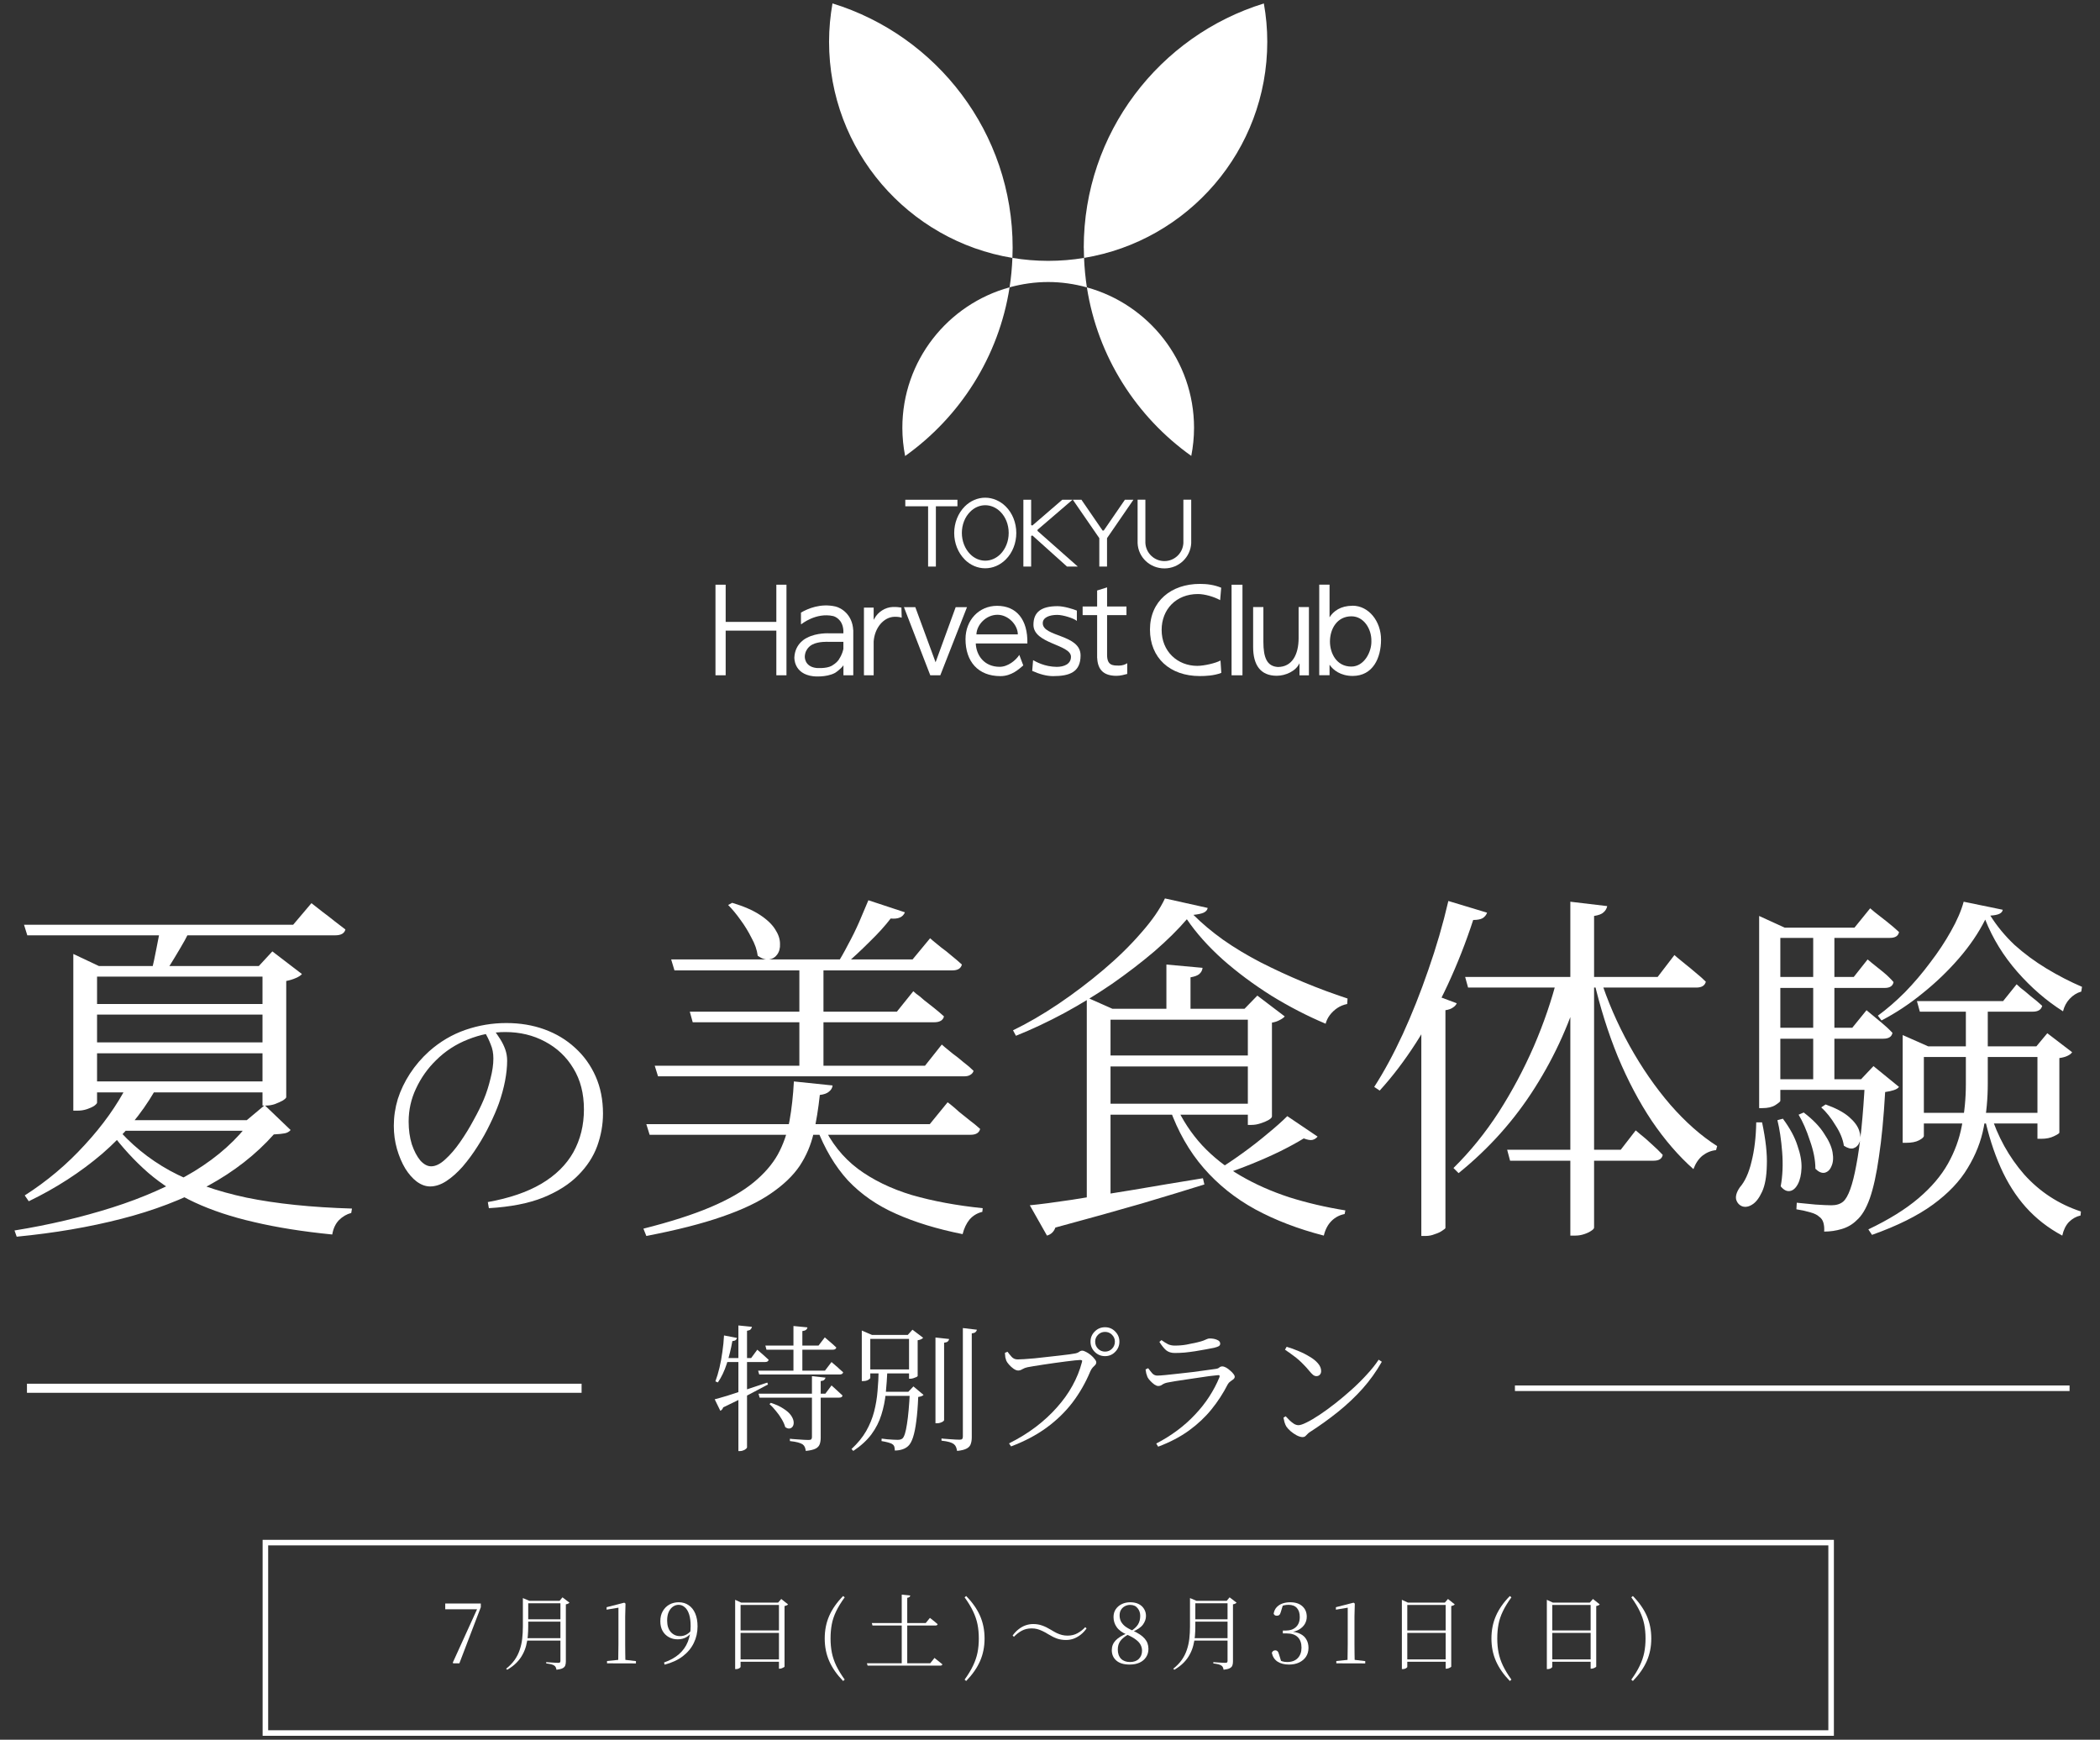 <svg width="460" height="381" viewBox="0 0 460 381" fill="none" xmlns="http://www.w3.org/2000/svg">
<rect x="0" y="0" width="460" height="381" fill="#333333" stroke="none"/>
<g clip-path="url(#clip0_36223_3437)">
<path d="M170.055 128.056V136.199H158.956V128.056H156.724V147.891H158.956V138.109H170.055V147.891H172.274V128.056H170.055Z" fill="white"/>
<path d="M272.16 128.056H269.773V147.891H272.16V128.056Z" fill="white"/>
<path d="M205.97 147.891L211.816 132.972H209.339L204.938 145.038L200.499 132.972H198.008L203.776 147.891H205.97Z" fill="white"/>
<path d="M186.896 138.005C186.715 134.56 184.263 133.114 182.986 132.818C179.772 132.095 176.998 133.256 175.449 134.16V136.625L175.513 136.715C175.513 136.715 178.727 134.069 182.508 134.921C182.715 134.973 184.586 135.515 184.741 138.096V138.702H181.695C181.695 138.702 178.959 138.509 176.752 139.683C176.752 139.683 174.171 140.78 174.004 143.942C174.004 143.942 173.771 147.607 178.185 148.11C178.185 148.11 180.947 148.407 182.895 147.375C182.895 147.375 184.07 146.652 184.754 145.697V147.891H186.909V138.005H186.896ZM183.902 144.174C183.463 145.129 182.134 145.839 182.134 145.839C180.947 146.471 178.83 146.291 178.83 146.291C176.146 145.981 176.288 143.761 176.288 143.761C176.391 141.838 177.953 141.154 177.953 141.154C179.295 140.444 181.398 140.561 181.398 140.561H184.741V142.109C184.483 143.348 183.902 144.174 183.902 144.174Z" fill="white"/>
<path d="M197.453 133.063C196.833 132.972 196.407 132.908 195.556 132.933C193.904 132.985 192.291 134.043 191.555 135.45L191.374 135.747V133.063H189.245V147.891H191.374V140.496C191.581 137.489 193.555 135.153 195.917 135.076C196.407 135.063 196.988 135.102 197.517 135.269L197.453 133.05V133.063Z" fill="white"/>
<path d="M224.14 145.736C223.198 146.523 221.611 148.072 219.133 148.072C214.268 148.072 211.493 144.897 211.493 139.967C211.493 135.812 214.448 132.676 218.41 132.676C222.643 132.676 225.16 135.67 225.044 140.922H213.739C213.855 143.555 215.61 146.033 218.978 146.033C220.798 146.033 222.54 144.587 223.276 143.426L224.153 145.749L224.14 145.736ZM222.953 138.935C222.953 136.87 220.875 134.637 218.501 134.637C215.984 134.637 213.945 136.831 213.881 138.935H222.953Z" fill="white"/>
<path d="M226.295 144.574C226.863 144.883 228.773 146.019 231.47 146.045C233.045 146.045 234.593 145.451 234.593 143.838C234.593 141.102 226.373 141.038 226.373 136.83C226.373 134.082 228.037 132.752 231.664 132.752C233.057 132.752 235.109 133.398 235.884 133.72V135.979C235.174 135.385 232.838 134.662 231.599 134.662C229.831 134.662 228.412 135.243 228.412 136.482C228.412 139.528 236.697 138.882 236.697 143.541C236.697 147.193 234.296 148.071 230.67 148.071C229.199 148.071 227.65 147.619 226.102 146.922L226.295 144.599V144.574Z" fill="white"/>
<path d="M245.033 145.761C243.769 145.761 242.504 145.748 242.504 143.426V134.715H246.75V132.818H242.504V128.636L240.323 129.32V132.818H237.148V134.715H240.323V144.097H240.336C240.465 146.781 241.859 148.007 244.569 148.007C245.446 148.007 246.298 147.762 246.918 147.594V145.245C246.505 145.516 245.885 145.774 245.033 145.774V145.761Z" fill="white"/>
<path d="M267.256 131.423C265.953 130.701 263.914 130.094 262.404 130.094C257.629 130.094 254.454 133.45 254.454 137.953C254.454 142.69 257.951 145.826 262.262 145.826C263.746 145.826 266.314 145.232 267.346 144.651L267.527 147.361C265.953 147.981 264.03 148.058 262.817 148.058C256.261 148.058 251.899 144.083 251.899 137.876C251.899 131.669 256.532 127.875 262.843 127.875C264.443 127.875 266.017 128.094 267.501 128.713L267.269 131.423H267.256Z" fill="white"/>
<path d="M286.73 147.904H284.652V145.31H284.614C283.852 146.975 281.594 147.994 279.671 147.994C276.096 147.994 274.496 145.633 274.496 141.684V132.947H276.742V140.548C276.742 143.981 277.503 145.929 279.916 146.071C283.052 146.071 284.459 143.323 284.459 139.748V132.947H286.717V147.904H286.73Z" fill="white"/>
<path d="M296.254 132.663C293.686 132.663 292.073 133.837 291.234 135.192V128.042H288.976V147.878H291.234V145.619H291.273C291.995 146.716 293.66 148.033 296.293 148.033C300.732 148.033 302.513 144.109 302.513 140.083C302.513 136.057 299.816 132.65 296.267 132.65L296.254 132.663ZM296.009 145.981C292.692 145.981 291.324 142.961 291.324 140.509C291.324 137.773 292.847 134.973 296.035 134.973C298.758 134.973 300.461 137.773 300.397 140.419C300.461 142.729 298.848 145.981 295.996 145.981H296.009Z" fill="white"/>
<path d="M212.512 121.358C213.429 122.287 214.616 122.79 215.816 122.79C217.016 122.79 218.204 122.287 219.133 121.358C220.294 120.196 220.952 118.506 220.952 116.712C220.952 114.918 220.294 113.228 219.133 112.079C218.204 111.15 217.029 110.646 215.816 110.646C214.603 110.646 213.429 111.15 212.512 112.079C211.351 113.24 210.693 114.918 210.693 116.712C210.693 118.506 211.364 120.196 212.512 121.358ZM211.325 122.532C209.854 121.061 209.015 118.945 209.015 116.725C209.015 114.505 209.867 112.389 211.325 110.918C212.564 109.679 214.164 108.995 215.803 108.995C217.442 108.995 219.055 109.679 220.307 110.918C221.778 112.376 222.617 114.505 222.617 116.725C222.617 118.945 221.778 121.074 220.307 122.532C219.068 123.771 217.468 124.455 215.803 124.455C214.138 124.455 212.551 123.771 211.312 122.532H211.325Z" fill="white"/>
<path d="M198.304 109.446V110.878H203.298V124.08H205.002V110.878H209.725V109.446H198.304Z" fill="white"/>
<path d="M260.933 109.433H259.217C259.217 110.672 259.217 118.931 259.217 118.944C259.088 121.151 257.268 122.88 255.061 122.88C252.855 122.88 251.022 121.151 250.893 118.931V109.433H249.189V118.931C249.306 122.041 251.887 124.48 255.061 124.48C258.236 124.48 260.778 122.028 260.933 118.957V109.433Z" fill="white"/>
<path d="M246.453 109.446V109.433H246.415L241.769 116.195H241.523L236.878 109.433H236.839V109.446H235.006L240.775 117.821L240.801 117.873V117.924V124.067V124.08H242.491V124.067V117.924V117.873L242.517 117.821L248.273 109.446H246.453Z" fill="white"/>
<path d="M236.091 124.08L227.264 116.273V116.027L234.929 109.446H232.684L226.128 115.098L225.87 114.982V109.446H224.167V124.067V124.08H225.87V117.382L226.141 117.266L233.729 124.08H236.091Z" fill="white"/>
<path d="M221.765 56.483C221.675 58.664 221.482 60.807 221.146 62.923C223.843 62.188 226.669 61.762 229.599 61.762C232.528 61.762 235.367 62.188 238.078 62.936C237.755 60.819 237.548 58.664 237.458 56.483C234.903 56.909 232.283 57.129 229.599 57.129C226.915 57.129 224.308 56.896 221.765 56.483Z" fill="white"/>
<path d="M221.765 56.483C221.791 55.748 221.817 54.999 221.817 54.251C221.83 29.073 205.208 7.792 182.353 0.746C181.876 3.469 181.604 6.27 181.604 9.134C181.604 32.97 198.988 52.741 221.765 56.483Z" fill="white"/>
<path d="M237.406 54.251C237.406 54.999 237.432 55.735 237.458 56.483C260.222 52.728 277.593 32.97 277.593 9.134C277.593 6.269 277.335 3.482 276.844 0.759C254.002 7.805 237.393 29.086 237.393 54.251H237.406Z" fill="white"/>
<path d="M221.159 62.923C207.621 66.627 197.658 78.99 197.658 93.702C197.658 95.806 197.878 97.871 198.265 99.871C210.279 91.315 218.784 78.138 221.146 62.936L221.159 62.923Z" fill="white"/>
<path d="M238.077 62.923C240.439 78.126 248.93 91.289 260.945 99.845C261.332 97.858 261.552 95.806 261.552 93.702C261.552 79.003 251.602 66.653 238.077 62.936V62.923Z" fill="white"/>
</g>
<path d="M418.378 243.719H448.298V246.039H418.378V243.719ZM416.778 229.159V226.679L422.378 229.159H446.058L448.458 226.279L453.898 230.439C453.685 230.759 453.338 231.025 452.858 231.239C452.432 231.452 451.845 231.612 451.098 231.719V248.039C451.098 248.199 450.698 248.465 449.898 248.839C449.152 249.212 448.218 249.399 447.098 249.399H446.298V231.479H421.418V248.759C421.418 249.025 421.072 249.345 420.378 249.719C419.685 250.092 418.725 250.279 417.498 250.279H416.778V229.159ZM419.898 219.239H438.778L441.738 215.559C441.738 215.559 442.032 215.825 442.618 216.359C443.258 216.839 444.005 217.452 444.858 218.199C445.765 218.892 446.592 219.585 447.338 220.279C447.125 221.132 446.432 221.559 445.258 221.559H420.538L419.898 219.239ZM430.618 219.239H435.418V237.319C435.418 240.572 435.125 243.745 434.538 246.839C433.952 249.932 432.778 252.919 431.018 255.799C429.312 258.679 426.778 261.345 423.418 263.799C420.058 266.252 415.605 268.465 410.058 270.439L409.258 269.239C413.738 267.105 417.392 264.839 420.218 262.439C423.045 260.039 425.205 257.505 426.698 254.839C428.192 252.172 429.205 249.399 429.738 246.519C430.325 243.585 430.618 240.545 430.618 237.399V219.239ZM435.978 243.799C437.578 248.919 440.058 253.399 443.418 257.239C446.832 261.025 450.965 263.719 455.818 265.319L455.738 266.199C454.778 266.412 453.925 266.892 453.178 267.639C452.485 268.385 452.005 269.372 451.738 270.599C448.645 268.945 445.978 266.865 443.738 264.359C441.552 261.905 439.712 258.999 438.218 255.639C436.725 252.279 435.525 248.492 434.618 244.279L435.978 243.799ZM385.338 203.159V200.599L390.938 203.159H389.978V241.079C389.978 241.239 389.605 241.559 388.858 242.039C388.165 242.465 387.232 242.679 386.058 242.679H385.338V203.159ZM387.578 203.159H406.218L409.658 198.919C409.658 198.919 410.005 199.212 410.698 199.799C411.392 200.332 412.245 200.999 413.258 201.799C414.272 202.599 415.178 203.372 415.978 204.119C415.818 204.972 415.152 205.399 413.978 205.399H387.578V203.159ZM387.498 213.959H406.058L409.098 210.119C409.098 210.119 409.418 210.385 410.058 210.919C410.752 211.452 411.552 212.092 412.458 212.839C413.365 213.585 414.138 214.332 414.778 215.079C414.618 215.932 413.978 216.359 412.858 216.359H387.498V213.959ZM387.498 225.079H405.738L408.858 221.239C408.858 221.239 409.178 221.505 409.818 222.039C410.458 222.572 411.232 223.212 412.138 223.959C413.045 224.705 413.845 225.452 414.538 226.199C414.378 227.052 413.712 227.479 412.538 227.479H387.498V225.079ZM387.498 236.359H411.818V238.679H387.498V236.359ZM397.178 203.159H401.818V237.639H397.178V203.159ZM408.538 236.359H407.658L410.378 233.479L415.978 238.039C415.712 238.359 415.312 238.599 414.778 238.759C414.298 238.919 413.685 239.052 412.938 239.159C412.618 244.759 412.165 249.479 411.578 253.319C411.045 257.105 410.378 260.145 409.578 262.439C408.778 264.679 407.818 266.279 406.698 267.239C405.792 268.145 404.698 268.785 403.418 269.159C402.192 269.532 400.912 269.719 399.578 269.719C399.632 269.025 399.578 268.385 399.418 267.799C399.258 267.212 398.938 266.759 398.458 266.439C398.085 266.065 397.418 265.745 396.458 265.479C395.552 265.212 394.565 264.999 393.498 264.839L393.578 263.399C394.752 263.505 396.112 263.639 397.658 263.799C399.258 263.905 400.432 263.959 401.178 263.959C402.245 263.959 403.098 263.692 403.738 263.159C404.858 262.199 405.818 259.532 406.618 255.159C407.472 250.732 408.112 244.465 408.538 236.359ZM390.538 244.999C392.085 247.079 393.152 249.052 393.738 250.919C394.378 252.732 394.672 254.359 394.618 255.799C394.565 257.239 394.298 258.412 393.818 259.319C393.338 260.225 392.752 260.732 392.058 260.839C391.365 260.945 390.698 260.599 390.058 259.799C390.485 257.505 390.592 254.999 390.378 252.279C390.165 249.559 389.818 247.239 389.338 245.319L390.538 244.999ZM395.098 243.639C397.125 245.185 398.618 246.732 399.578 248.279C400.592 249.772 401.205 251.132 401.418 252.359C401.632 253.585 401.552 254.599 401.178 255.399C400.858 256.199 400.352 256.679 399.658 256.839C399.018 256.945 398.352 256.652 397.658 255.959C397.658 254.092 397.258 252.039 396.458 249.799C395.712 247.505 394.885 245.612 393.978 244.119L395.098 243.639ZM399.898 241.879C402.138 242.679 403.845 243.585 405.018 244.599C406.192 245.612 406.938 246.625 407.258 247.639C407.578 248.599 407.605 249.425 407.338 250.119C407.072 250.812 406.618 251.265 405.978 251.479C405.392 251.639 404.698 251.452 403.898 250.919C403.685 249.479 403.072 247.985 402.058 246.439C401.098 244.839 400.058 243.532 398.938 242.519L399.898 241.879ZM384.698 245.799H385.978C386.778 249.585 387.125 252.732 387.018 255.239C386.965 257.692 386.618 259.612 385.978 260.999C385.338 262.385 384.618 263.319 383.818 263.799C383.072 264.279 382.352 264.412 381.658 264.199C380.965 263.932 380.512 263.425 380.298 262.679C380.138 261.932 380.405 261.052 381.098 260.039C382.218 258.759 383.072 256.892 383.658 254.439C384.298 251.932 384.645 249.052 384.698 245.799ZM434.858 201.399C433.418 204.279 431.498 207.105 429.098 209.879C426.698 212.652 424.032 215.212 421.098 217.559C418.218 219.905 415.232 221.879 412.138 223.479L411.338 222.439C413.312 220.999 415.285 219.292 417.258 217.319C419.232 215.292 421.072 213.132 422.778 210.839C424.538 208.545 426.058 206.252 427.338 203.959C428.672 201.612 429.605 199.452 430.138 197.479L438.698 199.239C438.645 199.612 438.405 199.905 437.978 200.119C437.552 200.332 436.885 200.465 435.978 200.519C437.418 202.812 439.178 204.945 441.258 206.919C443.392 208.839 445.738 210.572 448.298 212.119C450.858 213.665 453.445 214.999 456.058 216.119L455.898 217.159C454.938 217.425 454.085 217.959 453.338 218.759C452.645 219.505 452.165 220.412 451.898 221.479C448.272 219.185 444.938 216.305 441.898 212.839C438.858 209.372 436.512 205.559 434.858 201.399Z" fill="white"/>
<path d="M325.739 199.878C325.579 200.358 325.259 200.758 324.779 201.078C324.299 201.345 323.605 201.478 322.699 201.478C321.099 206.385 319.232 211.132 317.099 215.718C314.965 220.305 312.645 224.545 310.139 228.438C307.632 232.332 304.992 235.798 302.219 238.838L301.019 238.038C303.152 234.732 305.232 230.892 307.259 226.518C309.285 222.092 311.152 217.398 312.859 212.438C314.619 207.425 316.085 202.385 317.259 197.318L325.739 199.878ZM319.099 219.718C318.939 220.092 318.645 220.412 318.219 220.678C317.845 220.945 317.312 221.132 316.619 221.238V268.918C316.619 269.025 316.405 269.212 315.979 269.478C315.552 269.798 314.992 270.065 314.299 270.278C313.659 270.545 312.992 270.678 312.299 270.678H311.339V220.918L313.739 217.718L319.099 219.718ZM350.459 214.038C352.112 219.212 354.272 224.198 356.939 228.998C359.605 233.798 362.592 238.118 365.899 241.958C369.205 245.745 372.619 248.758 376.139 250.998L375.899 251.878C374.832 251.985 373.845 252.385 372.939 253.078C372.085 253.772 371.419 254.758 370.939 256.038C367.685 253.158 364.645 249.638 361.819 245.478C359.045 241.318 356.565 236.625 354.379 231.398C352.245 226.172 350.485 220.572 349.099 214.598L350.459 214.038ZM346.459 215.238C344.165 223.398 340.752 231.052 336.219 238.198C331.739 245.292 326.165 251.532 319.499 256.918L318.379 255.798C322.059 252.172 325.365 248.092 328.299 243.558C331.232 238.972 333.792 234.172 335.979 229.158C338.165 224.092 339.899 219.025 341.179 213.958H346.459V215.238ZM352.059 198.438C351.952 198.972 351.685 199.425 351.259 199.798C350.885 200.172 350.192 200.438 349.179 200.598V268.838C349.179 269.052 348.965 269.292 348.539 269.558C348.165 269.825 347.659 270.065 347.019 270.278C346.379 270.492 345.739 270.598 345.099 270.598H343.979V197.478L352.059 198.438ZM366.779 209.158C366.779 209.158 366.992 209.345 367.419 209.718C367.899 210.092 368.485 210.572 369.179 211.158C369.925 211.745 370.699 212.385 371.499 213.078C372.299 213.718 373.019 214.358 373.659 214.998C373.445 215.852 372.752 216.278 371.579 216.278H321.579L320.939 213.958H363.099L366.779 209.158ZM358.299 247.558C358.299 247.558 358.645 247.852 359.339 248.438C360.032 248.972 360.832 249.665 361.739 250.518C362.645 251.318 363.472 252.118 364.219 252.918C364.059 253.772 363.392 254.198 362.219 254.198H330.779L330.139 251.798H355.019L358.299 247.558Z" fill="white"/>
<path d="M239.738 231.158H276.538V233.558H239.738V231.158ZM239.738 241.718H276.618V244.118H239.738V241.718ZM238.058 220.918V218.438L243.658 220.918H276.298V223.318H243.258V262.598C243.258 262.758 243.045 262.998 242.618 263.318C242.245 263.638 241.712 263.905 241.018 264.118C240.378 264.332 239.685 264.438 238.938 264.438H238.058V220.918ZM273.338 220.918H272.618L275.418 218.038L281.418 222.598C281.205 222.865 280.832 223.132 280.298 223.398C279.818 223.665 279.258 223.852 278.618 223.958V244.518C278.618 244.732 278.352 244.998 277.818 245.318C277.338 245.585 276.752 245.825 276.058 246.038C275.418 246.252 274.778 246.358 274.138 246.358H273.338V220.918ZM255.498 211.238L263.418 211.958C263.365 212.492 263.125 212.945 262.698 213.318C262.325 213.638 261.685 213.878 260.778 214.038V222.438H255.498V211.238ZM281.978 244.438L288.618 248.918C288.298 249.292 287.925 249.532 287.498 249.638C287.072 249.745 286.432 249.638 285.578 249.318C284.192 250.172 282.485 251.105 280.458 252.118C278.485 253.078 276.378 254.012 274.138 254.918C271.898 255.825 269.712 256.625 267.578 257.318L266.618 256.278C268.432 255.158 270.298 253.905 272.218 252.518C274.138 251.132 275.952 249.718 277.658 248.278C279.418 246.838 280.858 245.558 281.978 244.438ZM257.498 241.958C258.992 245.265 260.938 248.225 263.338 250.838C265.738 253.398 268.538 255.612 271.738 257.478C274.938 259.345 278.485 260.918 282.378 262.198C286.272 263.425 290.378 264.385 294.698 265.078L294.538 265.878C293.418 266.092 292.458 266.598 291.658 267.398C290.858 268.198 290.298 269.265 289.978 270.598C284.378 269.158 279.365 267.238 274.938 264.838C270.565 262.438 266.805 259.425 263.658 255.798C260.512 252.172 258.032 247.825 256.218 242.758L257.498 241.958ZM225.578 263.958C227.818 263.745 230.885 263.345 234.778 262.758C238.725 262.118 243.178 261.398 248.138 260.598C253.098 259.745 258.218 258.892 263.498 258.038L263.818 259.398C260.085 260.572 255.525 261.958 250.138 263.558C244.805 265.105 238.485 266.865 231.178 268.838C230.858 269.745 230.245 270.332 229.338 270.598L225.578 263.958ZM259.978 201.318C258.058 203.558 255.685 205.905 252.858 208.358C250.032 210.758 246.938 213.132 243.578 215.478C240.218 217.772 236.725 219.905 233.098 221.878C229.525 223.798 226.005 225.452 222.538 226.838L221.898 225.638C225.098 224.092 228.405 222.172 231.818 219.878C235.285 217.532 238.592 215.025 241.738 212.358C244.885 209.692 247.632 206.998 249.978 204.278C252.378 201.558 254.112 199.052 255.178 196.758L264.538 198.838C264.485 199.265 264.192 199.612 263.658 199.878C263.178 200.092 262.432 200.252 261.418 200.358C263.285 202.225 265.445 204.038 267.898 205.798C270.405 207.558 273.152 209.212 276.138 210.758C279.178 212.305 282.298 213.745 285.498 215.078C288.698 216.412 291.925 217.612 295.178 218.678L295.098 219.878C294.298 220.038 293.578 220.332 292.938 220.758C292.298 221.185 291.738 221.718 291.258 222.358C290.832 222.945 290.538 223.558 290.378 224.198C286.325 222.492 282.352 220.438 278.458 218.038C274.565 215.585 271.018 212.945 267.818 210.118C264.618 207.238 262.005 204.305 259.978 201.318Z" fill="white"/>
<path d="M143.418 233.398H202.618L206.298 228.758C206.298 228.758 206.512 228.945 206.938 229.318C207.418 229.692 208.005 230.172 208.698 230.758C209.445 231.292 210.218 231.905 211.018 232.598C211.872 233.238 212.618 233.878 213.258 234.518C213.152 234.892 212.912 235.185 212.538 235.398C212.218 235.612 211.765 235.718 211.178 235.718H144.138L143.418 233.398ZM147.018 210.118H199.898L203.738 205.478C203.738 205.478 203.952 205.665 204.378 206.038C204.858 206.412 205.445 206.892 206.138 207.478C206.885 208.012 207.658 208.625 208.458 209.318C209.258 209.958 210.005 210.598 210.698 211.238C210.485 212.092 209.792 212.518 208.618 212.518H147.738L147.018 210.118ZM151.098 221.558H196.458L200.058 217.078C200.058 217.078 200.272 217.265 200.698 217.638C201.178 217.958 201.738 218.412 202.378 218.998C203.072 219.532 203.818 220.118 204.618 220.758C205.418 221.398 206.138 222.012 206.778 222.598C206.565 223.452 205.845 223.878 204.618 223.878H151.738L151.098 221.558ZM175.098 210.118H180.378V234.198H175.098V210.118ZM160.378 197.718C162.885 198.465 164.912 199.345 166.458 200.358C168.005 201.372 169.125 202.438 169.818 203.558C170.512 204.625 170.858 205.665 170.858 206.678C170.912 207.638 170.698 208.438 170.218 209.078C169.792 209.665 169.205 210.012 168.458 210.118C167.712 210.225 166.885 209.958 165.978 209.318C165.818 208.038 165.365 206.732 164.618 205.398C163.925 204.012 163.125 202.705 162.218 201.478C161.312 200.198 160.405 199.105 159.498 198.198L160.378 197.718ZM190.218 197.158L198.218 199.798C197.792 200.865 196.752 201.318 195.098 201.158C193.925 202.705 192.378 204.412 190.458 206.278C188.592 208.145 186.752 209.852 184.938 211.398H183.178C184.032 210.065 184.885 208.572 185.738 206.918C186.645 205.265 187.472 203.585 188.218 201.878C188.965 200.118 189.632 198.545 190.218 197.158ZM141.578 246.198H203.658L207.578 241.398C207.578 241.398 207.818 241.585 208.298 241.958C208.778 242.332 209.365 242.838 210.058 243.478C210.805 244.065 211.605 244.705 212.458 245.398C213.312 246.038 214.058 246.652 214.698 247.238C214.485 248.092 213.792 248.518 212.618 248.518H142.298L141.578 246.198ZM173.898 236.838L182.378 237.718C182.325 238.252 182.058 238.705 181.578 239.078C181.152 239.452 180.485 239.692 179.578 239.798C179.258 242.785 178.805 245.585 178.218 248.198C177.632 250.758 176.618 253.132 175.178 255.318C173.738 257.452 171.658 259.452 168.938 261.318C166.272 263.185 162.698 264.892 158.218 266.438C153.792 267.985 148.245 269.398 141.578 270.678L140.938 269.078C146.858 267.585 151.765 266.012 155.658 264.358C159.552 262.705 162.672 260.918 165.018 258.998C167.365 257.078 169.152 255.025 170.378 252.838C171.605 250.598 172.458 248.145 172.938 245.478C173.418 242.812 173.738 239.932 173.898 236.838ZM180.218 246.278C182.032 250.225 184.592 253.452 187.898 255.958C191.205 258.412 195.152 260.332 199.738 261.718C204.378 263.052 209.552 264.012 215.258 264.598L215.178 265.398C214.058 265.665 213.125 266.225 212.378 267.078C211.685 267.932 211.178 268.998 210.858 270.278C205.258 269.158 200.378 267.665 196.218 265.798C192.112 263.985 188.618 261.558 185.738 258.518C182.912 255.425 180.618 251.558 178.858 246.918L180.218 246.278Z" fill="white"/>
<path d="M108.131 225.498C108.633 226.156 109.117 226.852 109.581 227.586C110.045 228.321 110.412 229.075 110.683 229.848C110.953 230.622 111.089 231.434 111.089 232.284C111.089 233.638 110.934 235.126 110.625 236.75C110.315 238.336 109.871 239.96 109.291 241.622C108.788 243.014 108.131 244.542 107.319 246.204C106.545 247.828 105.637 249.452 104.593 251.076C103.587 252.662 102.505 254.131 101.345 255.484C100.185 256.799 98.986 257.862 97.749 258.674C96.55 259.448 95.371 259.834 94.211 259.834C93.244 259.834 92.277 259.486 91.311 258.79C90.383 258.094 89.532 257.128 88.759 255.89C88.024 254.653 87.425 253.242 86.961 251.656C86.497 250.032 86.265 248.331 86.265 246.552C86.265 244.58 86.555 242.628 87.135 240.694C87.753 238.761 88.643 236.905 89.803 235.126C90.963 233.348 92.355 231.724 93.979 230.254C96.376 228.128 99.025 226.562 101.925 225.556C104.825 224.551 107.821 224.048 110.915 224.048C113.931 224.048 116.715 224.512 119.267 225.44C121.819 226.368 124.042 227.702 125.937 229.442C127.87 231.182 129.378 233.27 130.461 235.706C131.543 238.142 132.085 240.868 132.085 243.884C132.085 246.282 131.659 248.66 130.809 251.018C129.958 253.338 128.566 255.465 126.633 257.398C124.738 259.332 122.186 260.956 118.977 262.27C115.767 263.546 111.804 264.32 107.087 264.59L106.855 263.256C111.572 262.406 115.477 261.072 118.571 259.254C121.703 257.398 124.042 255.098 125.589 252.352C127.135 249.568 127.909 246.436 127.909 242.956C127.909 239.476 127.135 236.48 125.589 233.966C124.081 231.453 122.012 229.5 119.383 228.108C116.792 226.716 113.892 226.02 110.683 226.02C107.937 226.02 105.211 226.562 102.505 227.644C99.837 228.688 97.497 230.216 95.487 232.226C93.669 234.005 92.219 236.054 91.137 238.374C90.054 240.656 89.513 243.072 89.513 245.624C89.513 247.442 89.745 249.104 90.209 250.612C90.711 252.082 91.33 253.261 92.065 254.15C92.838 255.001 93.631 255.426 94.443 255.426C95.409 255.426 96.434 254.924 97.517 253.918C98.638 252.913 99.721 251.656 100.765 250.148C101.847 248.602 102.833 246.997 103.723 245.334C104.651 243.672 105.405 242.144 105.985 240.752C106.565 239.36 107.048 237.852 107.435 236.228C107.86 234.604 108.073 233.135 108.073 231.82C108.073 230.66 107.879 229.636 107.493 228.746C107.145 227.818 106.681 226.871 106.101 225.904L108.131 225.498Z" fill="white"/>
<path d="M33.899 238.918C30.965 243.985 27.125 248.572 22.379 252.678C17.632 256.732 12.272 260.198 6.299 263.078L5.419 261.798C10.272 258.705 14.645 255.025 18.539 250.758C22.485 246.492 25.605 242.118 27.899 237.638H33.899V238.918ZM42.139 202.598C41.712 203.558 41.152 204.678 40.459 205.958C39.765 207.185 39.045 208.412 38.299 209.638C37.605 210.812 36.939 211.852 36.299 212.758H33.179C33.552 211.265 33.925 209.532 34.299 207.558C34.725 205.532 35.019 203.878 35.179 202.598H42.139ZM25.179 246.518C28.539 250.518 32.539 253.798 37.179 256.358C41.872 258.918 47.472 260.892 53.979 262.278C60.485 263.612 68.192 264.412 77.099 264.678L76.939 265.638C75.925 265.905 75.019 266.438 74.219 267.238C73.472 268.038 72.992 269.078 72.779 270.358C66.325 269.718 60.619 268.812 55.659 267.638C50.752 266.518 46.405 265.078 42.619 263.318C38.832 261.558 35.445 259.398 32.459 256.838C29.525 254.278 26.779 251.292 24.219 247.878L25.179 246.518ZM54.059 245.318L57.979 242.038L63.659 247.478C63.339 247.852 62.912 248.092 62.379 248.198C61.845 248.305 61.045 248.385 59.979 248.438C56.085 252.812 51.312 256.545 45.659 259.638C40.059 262.678 33.712 265.105 26.619 266.918C19.579 268.732 11.925 270.038 3.659 270.838L3.179 269.478C10.752 268.252 17.899 266.572 24.619 264.438C31.339 262.305 37.312 259.665 42.539 256.518C47.765 253.318 51.925 249.585 55.019 245.318H54.059ZM57.099 245.318V247.638H24.139L26.939 245.318H57.099ZM21.259 241.478C21.259 241.638 21.045 241.878 20.619 242.198C20.192 242.465 19.659 242.705 19.019 242.918C18.379 243.132 17.685 243.238 16.939 243.238H16.059V211.558V208.918L21.659 211.558H60.219V213.878H21.259V241.478ZM68.219 197.798C68.219 197.798 68.459 197.985 68.939 198.358C69.419 198.732 70.032 199.212 70.779 199.798C71.579 200.385 72.405 201.025 73.259 201.718C74.112 202.358 74.912 202.972 75.659 203.558C75.445 204.412 74.699 204.838 73.419 204.838H5.979L5.259 202.518H64.219L68.219 197.798ZM56.699 211.558L59.659 208.358L66.139 213.318C65.872 213.638 65.419 213.932 64.779 214.198C64.192 214.465 63.499 214.678 62.699 214.838V240.278C62.699 240.438 62.459 240.678 61.979 240.998C61.499 241.265 60.912 241.532 60.219 241.798C59.579 242.012 58.939 242.118 58.299 242.118H57.499V211.558H56.699ZM60.139 236.838V239.238H18.299V236.838H60.139ZM60.139 228.278V230.678H18.299V228.278H60.139ZM60.139 219.878V222.198H18.299V219.878H60.139Z" fill="white"/>
<path d="M127.396 303.037V305.027H5.905V303.037H127.396Z" fill="white"/>
<path d="M281.834 294.957C282.694 295.197 283.564 295.507 284.444 295.887C285.324 296.247 286.134 296.657 286.874 297.117C287.634 297.557 288.244 298.047 288.704 298.587C289.164 299.127 289.394 299.687 289.394 300.267C289.394 300.607 289.294 300.877 289.094 301.077C288.914 301.277 288.664 301.377 288.344 301.377C288.104 301.377 287.864 301.287 287.624 301.107C287.404 300.927 287.094 300.597 286.694 300.117C286.334 299.677 285.974 299.277 285.614 298.917C285.274 298.557 284.914 298.207 284.534 297.867C284.154 297.527 283.714 297.177 283.214 296.817C282.714 296.437 282.134 296.027 281.474 295.587L281.834 294.957ZM301.994 297.777L302.684 298.227C301.484 300.347 300.074 302.317 298.454 304.137C296.834 305.937 295.054 307.617 293.114 309.177C291.174 310.737 289.114 312.217 286.934 313.617C286.734 313.737 286.554 313.887 286.394 314.067C286.234 314.247 286.074 314.407 285.914 314.547C285.754 314.667 285.564 314.727 285.344 314.727C284.964 314.727 284.524 314.597 284.024 314.337C283.544 314.077 283.094 313.767 282.674 313.407C282.274 313.047 281.974 312.717 281.774 312.417C281.614 312.157 281.474 311.827 281.354 311.427C281.254 311.027 281.184 310.707 281.144 310.467L281.624 310.167C281.924 310.487 282.224 310.797 282.524 311.097C282.844 311.397 283.164 311.647 283.484 311.847C283.804 312.027 284.124 312.117 284.444 312.117C284.824 312.117 285.414 311.917 286.214 311.517C287.034 311.117 287.984 310.557 289.064 309.837C290.144 309.117 291.284 308.287 292.484 307.347C293.684 306.407 294.874 305.407 296.054 304.347C297.254 303.267 298.364 302.167 299.384 301.047C300.424 299.927 301.294 298.837 301.994 297.777Z" fill="white"/>
<path d="M250.934 299.907L251.504 299.637C251.844 300.097 252.154 300.487 252.434 300.807C252.734 301.107 253.094 301.257 253.514 301.257C253.854 301.257 254.444 301.217 255.284 301.137C256.124 301.057 257.064 300.957 258.104 300.837C259.164 300.717 260.224 300.597 261.284 300.477C262.344 300.337 263.304 300.207 264.164 300.087C265.044 299.967 265.694 299.877 266.114 299.817C266.554 299.777 266.864 299.677 267.044 299.517C267.244 299.337 267.474 299.247 267.734 299.247C267.974 299.247 268.244 299.327 268.544 299.487C268.844 299.647 269.134 299.857 269.414 300.117C269.714 300.357 269.964 300.607 270.164 300.867C270.364 301.107 270.464 301.327 270.464 301.527C270.464 301.707 270.364 301.887 270.164 302.067C269.964 302.227 269.744 302.387 269.504 302.547C269.264 302.707 269.074 302.917 268.934 303.177C267.934 305.137 266.744 306.967 265.364 308.667C263.984 310.367 262.344 311.907 260.444 313.287C258.544 314.667 256.294 315.847 253.694 316.827L253.274 316.137C254.934 315.277 256.474 314.317 257.894 313.257C259.314 312.197 260.604 311.047 261.764 309.807C262.944 308.567 263.974 307.267 264.854 305.907C265.754 304.527 266.504 303.107 267.104 301.647C267.244 301.267 267.124 301.107 266.744 301.167C266.244 301.207 265.614 301.277 264.854 301.377C264.094 301.477 263.274 301.597 262.394 301.737C261.514 301.857 260.634 301.987 259.754 302.127C258.894 302.247 258.104 302.367 257.384 302.487C256.664 302.607 256.104 302.707 255.704 302.787C255.244 302.887 254.874 303.037 254.594 303.237C254.334 303.437 254.034 303.537 253.694 303.537C253.474 303.537 253.194 303.427 252.854 303.207C252.534 302.967 252.234 302.697 251.954 302.397C251.674 302.097 251.474 301.827 251.354 301.587C251.254 301.327 251.164 301.057 251.084 300.777C251.024 300.497 250.974 300.207 250.934 299.907ZM265.964 295.167C265.404 295.267 264.774 295.387 264.074 295.527C263.374 295.647 262.624 295.777 261.824 295.917C261.044 296.037 260.264 296.137 259.484 296.217C258.704 296.277 257.984 296.307 257.324 296.307C256.564 296.307 255.934 296.107 255.434 295.707C254.954 295.287 254.464 294.677 253.964 293.877L254.414 293.487C254.994 293.907 255.494 294.217 255.914 294.417C256.354 294.597 256.814 294.687 257.294 294.687C258.234 294.687 259.094 294.617 259.874 294.477C260.654 294.317 261.424 294.157 262.184 293.997C262.784 293.857 263.244 293.727 263.564 293.607C263.884 293.467 264.144 293.357 264.344 293.277C264.544 293.177 264.754 293.127 264.974 293.127C265.614 293.127 266.154 293.227 266.594 293.427C267.054 293.607 267.284 293.887 267.284 294.267C267.284 294.487 267.184 294.667 266.984 294.807C266.784 294.927 266.444 295.047 265.964 295.167Z" fill="white"/>
<path d="M238.874 293.817C238.874 292.957 239.184 292.217 239.804 291.597C240.424 290.977 241.174 290.667 242.054 290.667C242.934 290.667 243.674 290.977 244.274 291.597C244.894 292.217 245.204 292.957 245.204 293.817C245.204 294.697 244.894 295.447 244.274 296.067C243.674 296.687 242.934 296.997 242.054 296.997C241.174 296.997 240.424 296.687 239.804 296.067C239.184 295.447 238.874 294.697 238.874 293.817ZM239.894 293.817C239.894 294.437 240.104 294.957 240.524 295.377C240.944 295.797 241.454 296.007 242.054 296.007C242.654 296.007 243.164 295.797 243.584 295.377C244.004 294.957 244.214 294.437 244.214 293.817C244.214 293.237 244.004 292.737 243.584 292.317C243.164 291.897 242.654 291.687 242.054 291.687C241.454 291.687 240.944 291.897 240.524 292.317C240.104 292.737 239.894 293.237 239.894 293.817ZM222.914 297.717C223.194 297.717 223.664 297.697 224.324 297.657C224.984 297.617 225.754 297.557 226.634 297.477C227.514 297.377 228.414 297.277 229.334 297.177C230.274 297.077 231.174 296.977 232.034 296.877C232.894 296.777 233.634 296.687 234.254 296.607C234.894 296.507 235.334 296.437 235.574 296.397C235.834 296.337 236.034 296.267 236.174 296.187C236.334 296.087 236.474 295.997 236.594 295.917C236.734 295.837 236.884 295.797 237.044 295.797C237.264 295.797 237.544 295.887 237.884 296.067C238.244 296.247 238.594 296.477 238.934 296.757C239.274 297.037 239.554 297.327 239.774 297.627C240.014 297.907 240.134 298.147 240.134 298.347C240.134 298.567 240.054 298.767 239.894 298.947C239.734 299.107 239.554 299.287 239.354 299.487C239.174 299.687 239.004 299.957 238.844 300.297C237.804 302.797 236.494 305.087 234.914 307.167C233.334 309.227 231.434 311.067 229.214 312.687C227.014 314.287 224.434 315.647 221.474 316.767L221.024 316.107C223.184 315.027 225.134 313.827 226.874 312.507C228.634 311.167 230.184 309.737 231.524 308.217C232.884 306.697 234.014 305.117 234.914 303.477C235.834 301.817 236.524 300.107 236.984 298.347C237.064 298.107 237.064 297.967 236.984 297.927C236.904 297.867 236.784 297.837 236.624 297.837C236.404 297.837 236.014 297.867 235.454 297.927C234.894 297.987 234.224 298.067 233.444 298.167C232.664 298.267 231.844 298.377 230.984 298.497C230.144 298.617 229.324 298.737 228.524 298.857C227.744 298.977 227.044 299.087 226.424 299.187C225.804 299.287 225.354 299.367 225.074 299.427C224.674 299.507 224.304 299.647 223.964 299.847C223.644 300.047 223.334 300.147 223.034 300.147C222.734 300.147 222.394 300.017 222.014 299.757C221.654 299.497 221.324 299.197 221.024 298.857C220.724 298.517 220.524 298.227 220.424 297.987C220.344 297.767 220.274 297.527 220.214 297.267C220.174 297.007 220.144 296.677 220.124 296.277L220.694 296.037C220.954 296.397 221.254 296.767 221.594 297.147C221.934 297.527 222.374 297.717 222.914 297.717Z" fill="white"/>
<path d="M190.003 292.347H199.693V293.217H190.003V292.347ZM192.733 304.797H200.023V305.697H192.733V304.797ZM190.003 299.907H199.813V300.777H190.003V299.907ZM188.773 292.347V291.387L190.993 292.347H190.633V301.767C190.633 301.827 190.563 301.917 190.423 302.037C190.303 302.137 190.123 302.237 189.883 302.337C189.663 302.417 189.393 302.457 189.073 302.457H188.773V292.347ZM199.123 292.347H198.853L199.873 291.207L202.213 292.977C202.133 293.077 201.983 293.187 201.763 293.307C201.543 293.407 201.293 293.477 201.013 293.517V301.347C201.013 301.407 200.913 301.487 200.713 301.587C200.533 301.667 200.323 301.747 200.083 301.827C199.843 301.907 199.613 301.947 199.393 301.947H199.123V292.347ZM199.303 304.797H198.973L200.083 303.627L202.303 305.487C202.103 305.707 201.713 305.857 201.133 305.937C201.053 307.977 200.913 309.737 200.713 311.217C200.533 312.677 200.293 313.867 199.993 314.787C199.693 315.687 199.343 316.317 198.943 316.677C198.583 317.017 198.143 317.267 197.623 317.427C197.123 317.587 196.583 317.667 196.003 317.667C196.003 317.387 195.973 317.127 195.913 316.887C195.853 316.647 195.723 316.457 195.523 316.317C195.323 316.157 194.993 316.017 194.533 315.897C194.073 315.777 193.593 315.677 193.093 315.597L193.123 315.057C193.483 315.097 193.893 315.147 194.353 315.207C194.833 315.247 195.283 315.277 195.703 315.297C196.123 315.317 196.433 315.327 196.633 315.327C197.093 315.327 197.443 315.227 197.683 315.027C198.083 314.667 198.413 313.607 198.673 311.847C198.953 310.087 199.163 307.737 199.303 304.797ZM192.463 300.087H194.383C194.303 301.807 194.183 303.487 194.023 305.127C193.863 306.747 193.543 308.317 193.063 309.837C192.603 311.337 191.883 312.757 190.903 314.097C189.923 315.417 188.593 316.637 186.913 317.757L186.523 317.337C187.883 316.077 188.953 314.767 189.733 313.407C190.513 312.027 191.093 310.607 191.473 309.147C191.853 307.667 192.103 306.167 192.223 304.647C192.363 303.127 192.443 301.607 192.463 300.087ZM204.913 292.917L207.913 293.247C207.873 293.447 207.773 293.627 207.613 293.787C207.453 293.927 207.183 294.017 206.803 294.057V311.007C206.803 311.087 206.723 311.187 206.563 311.307C206.423 311.407 206.233 311.497 205.993 311.577C205.773 311.657 205.533 311.697 205.273 311.697H204.913V292.917ZM210.913 290.847L213.973 291.207C213.953 291.407 213.853 291.587 213.673 291.747C213.513 291.887 213.243 291.977 212.863 292.017V314.787C212.863 315.327 212.793 315.797 212.653 316.197C212.533 316.617 212.243 316.957 211.783 317.217C211.323 317.477 210.613 317.657 209.653 317.757C209.593 317.437 209.513 317.147 209.413 316.887C209.313 316.647 209.153 316.437 208.933 316.257C208.693 316.077 208.363 315.927 207.943 315.807C207.523 315.687 206.953 315.587 206.233 315.507V315.027C206.233 315.027 206.403 315.047 206.743 315.087C207.083 315.107 207.483 315.137 207.943 315.177C208.423 315.197 208.873 315.227 209.293 315.267C209.713 315.287 210.003 315.297 210.163 315.297C210.463 315.297 210.663 315.247 210.763 315.147C210.863 315.027 210.913 314.847 210.913 314.607V290.847Z" fill="white"/>
<path d="M166.064 300.177H180.704L182.144 298.287C182.144 298.287 182.224 298.357 182.384 298.497C182.564 298.637 182.784 298.827 183.044 299.067C183.324 299.287 183.604 299.537 183.884 299.817C184.184 300.077 184.454 300.317 184.694 300.537C184.614 300.857 184.354 301.017 183.914 301.017H166.304L166.064 300.177ZM166.154 305.217H180.794L182.144 303.417C182.144 303.417 182.224 303.487 182.384 303.627C182.564 303.767 182.774 303.957 183.014 304.197C183.254 304.417 183.514 304.657 183.794 304.917C184.074 305.157 184.324 305.387 184.544 305.607C184.524 305.927 184.274 306.087 183.794 306.087H166.394L166.154 305.217ZM167.654 294.687H179.294L180.674 292.887C180.674 292.887 180.754 292.957 180.914 293.097C181.094 293.237 181.314 293.427 181.574 293.667C181.854 293.887 182.134 294.127 182.414 294.387C182.694 294.647 182.954 294.887 183.194 295.107C183.114 295.427 182.864 295.587 182.444 295.587H167.894L167.654 294.687ZM173.804 290.397L176.864 290.697C176.844 290.897 176.744 291.077 176.564 291.237C176.384 291.377 176.114 291.467 175.754 291.507V300.537H173.804V290.397ZM177.854 301.377L180.824 301.707C180.784 301.907 180.684 302.077 180.524 302.217C180.384 302.337 180.134 302.417 179.774 302.457V314.877C179.774 315.397 179.704 315.857 179.564 316.257C179.424 316.677 179.124 317.007 178.664 317.247C178.204 317.487 177.484 317.657 176.504 317.757C176.464 317.437 176.394 317.157 176.294 316.917C176.194 316.677 176.034 316.477 175.814 316.317C175.574 316.157 175.234 316.017 174.794 315.897C174.354 315.777 173.764 315.677 173.024 315.597V315.087C173.024 315.087 173.204 315.107 173.564 315.147C173.924 315.167 174.344 315.197 174.824 315.237C175.304 315.257 175.764 315.287 176.204 315.327C176.644 315.347 176.944 315.357 177.104 315.357C177.404 315.357 177.604 315.307 177.704 315.207C177.804 315.107 177.854 314.947 177.854 314.727V301.377ZM168.854 307.227C170.014 307.607 170.944 308.037 171.644 308.517C172.364 308.977 172.894 309.447 173.234 309.927C173.574 310.407 173.774 310.857 173.834 311.277C173.894 311.697 173.844 312.047 173.684 312.327C173.524 312.607 173.294 312.777 172.994 312.837C172.694 312.897 172.364 312.797 172.004 312.537C171.844 311.957 171.574 311.357 171.194 310.737C170.834 310.117 170.414 309.527 169.934 308.967C169.474 308.387 169.014 307.897 168.554 307.497L168.854 307.227ZM161.744 290.277L164.714 290.577C164.674 290.797 164.574 290.987 164.414 291.147C164.274 291.287 164.014 291.387 163.634 291.447V316.977C163.634 317.077 163.554 317.187 163.394 317.307C163.254 317.447 163.064 317.557 162.824 317.637C162.604 317.737 162.374 317.787 162.134 317.787H161.744V290.277ZM158.594 292.467L161.444 293.007C161.404 293.187 161.304 293.347 161.144 293.487C160.984 293.607 160.744 293.677 160.424 293.697C160.124 295.397 159.714 297.057 159.194 298.677C158.674 300.277 158.024 301.637 157.244 302.757L156.704 302.517C157.044 301.617 157.344 300.617 157.604 299.517C157.864 298.417 158.074 297.267 158.234 296.067C158.414 294.867 158.534 293.667 158.594 292.467ZM156.554 306.447C157.194 306.287 158.114 306.027 159.314 305.667C160.514 305.287 161.874 304.847 163.394 304.347C164.914 303.847 166.474 303.327 168.074 302.787L168.224 303.207C167.084 303.807 165.704 304.537 164.084 305.397C162.464 306.257 160.574 307.197 158.414 308.217C158.294 308.577 158.084 308.827 157.784 308.967L156.554 306.447ZM158.924 297.417H164.534L165.884 295.587C165.884 295.587 165.964 295.657 166.124 295.797C166.304 295.937 166.524 296.127 166.784 296.367C167.044 296.587 167.314 296.827 167.594 297.087C167.874 297.327 168.134 297.567 168.374 297.807C168.294 298.127 168.034 298.287 167.594 298.287H158.924V297.417Z" fill="white"/>
<path d="M453.333 303.424V304.639H331.842V303.424H453.333Z" fill="white"/>
<rect x="58.135" y="337.833" width="342.967" height="41.703" stroke="white" stroke-width="1.215"/>
<path d="M360.45 358.837C360.45 357.709 360.354 356.671 360.162 355.723C359.97 354.775 359.646 353.827 359.19 352.879C358.746 351.931 358.128 350.911 357.336 349.819L357.678 349.531C359.046 350.923 360.06 352.369 360.72 353.869C361.38 355.369 361.71 357.025 361.71 358.837C361.71 360.637 361.38 362.287 360.72 363.787C360.06 365.287 359.046 366.739 357.678 368.143L357.336 367.837C358.128 366.745 358.746 365.725 359.19 364.777C359.646 363.829 359.97 362.881 360.162 361.933C360.354 360.985 360.45 359.953 360.45 358.837Z" fill="white"/>
<path d="M339.48 357.073H349.02V357.613H339.48V357.073ZM339.48 363.409H349.02V363.931H339.48V363.409ZM348.426 350.971H348.246L348.93 350.179L350.424 351.367C350.364 351.439 350.262 351.511 350.118 351.583C349.986 351.643 349.83 351.691 349.65 351.727V364.993C349.65 365.029 349.59 365.083 349.47 365.155C349.362 365.227 349.224 365.293 349.056 365.353C348.9 365.413 348.75 365.443 348.606 365.443H348.426V350.971ZM338.832 350.971V350.359L340.146 350.971H349.038V351.493H340.02V365.047C340.02 365.107 339.972 365.173 339.876 365.245C339.792 365.329 339.678 365.395 339.534 365.443C339.39 365.503 339.228 365.533 339.048 365.533H338.832V350.971Z" fill="white"/>
<path d="M327.973 358.837C327.973 359.953 328.069 360.991 328.261 361.951C328.453 362.899 328.771 363.841 329.215 364.777C329.671 365.725 330.289 366.745 331.069 367.837L330.727 368.143C329.359 366.739 328.345 365.287 327.685 363.787C327.025 362.287 326.695 360.637 326.695 358.837C326.695 357.025 327.025 355.369 327.685 353.869C328.345 352.369 329.359 350.923 330.727 349.531L331.069 349.819C330.277 350.911 329.653 351.931 329.197 352.879C328.741 353.827 328.423 354.775 328.243 355.723C328.063 356.671 327.973 357.709 327.973 358.837Z" fill="white"/>
<path d="M307.723 357.073H317.263V357.613H307.723V357.073ZM307.723 363.409H317.263V363.931H307.723V363.409ZM316.669 350.971H316.489L317.173 350.179L318.667 351.367C318.607 351.439 318.505 351.511 318.361 351.583C318.229 351.643 318.073 351.691 317.893 351.727V364.993C317.893 365.029 317.833 365.083 317.713 365.155C317.605 365.227 317.467 365.293 317.299 365.353C317.143 365.413 316.993 365.443 316.849 365.443H316.669V350.971ZM307.075 350.971V350.359L308.389 350.971H317.281V351.493H308.263V365.047C308.263 365.107 308.215 365.173 308.119 365.245C308.035 365.329 307.921 365.395 307.777 365.443C307.633 365.503 307.471 365.533 307.291 365.533H307.075V350.971Z" fill="white"/>
<path d="M292.716 364.273V363.769L295.326 363.499H296.622L299.052 363.787V364.291L292.716 364.273ZM295.164 364.273C295.2 362.893 295.218 361.513 295.218 360.133V352.087L292.626 352.519V351.979L296.496 350.989L296.766 351.187L296.694 354.031V360.133C296.694 360.817 296.7 361.507 296.712 362.203C296.724 362.899 296.736 363.589 296.748 364.273H295.164Z" fill="white"/>
<path d="M282.355 364.543C281.335 364.543 280.495 364.327 279.835 363.895C279.187 363.463 278.773 362.827 278.593 361.987C278.653 361.807 278.749 361.669 278.881 361.573C279.013 361.477 279.163 361.429 279.331 361.429C279.547 361.429 279.721 361.501 279.853 361.645C279.985 361.777 280.093 362.011 280.177 362.347L280.699 364.039L279.979 363.445C280.291 363.613 280.597 363.745 280.897 363.841C281.209 363.937 281.557 363.985 281.941 363.985C282.949 363.985 283.723 363.703 284.263 363.139C284.815 362.563 285.091 361.795 285.091 360.835C285.091 359.839 284.815 359.071 284.263 358.531C283.723 357.991 282.907 357.721 281.815 357.721H281.005V357.091H281.725C282.601 357.091 283.315 356.839 283.867 356.335C284.431 355.819 284.713 355.081 284.713 354.121C284.713 353.281 284.503 352.627 284.083 352.159C283.663 351.691 283.057 351.457 282.265 351.457C281.929 351.457 281.599 351.493 281.275 351.565C280.963 351.637 280.627 351.769 280.267 351.961L281.041 351.439L280.555 353.041C280.471 353.353 280.357 353.569 280.213 353.689C280.081 353.797 279.901 353.851 279.673 353.851C279.517 353.851 279.379 353.815 279.259 353.743C279.139 353.671 279.049 353.557 278.989 353.401C279.097 352.801 279.325 352.321 279.673 351.961C280.033 351.589 280.465 351.319 280.969 351.151C281.485 350.983 282.031 350.899 282.607 350.899C283.759 350.899 284.653 351.193 285.289 351.781C285.925 352.357 286.243 353.119 286.243 354.067C286.243 354.631 286.105 355.153 285.829 355.633C285.553 356.113 285.139 356.521 284.587 356.857C284.047 357.181 283.363 357.391 282.535 357.487V357.307C283.483 357.343 284.251 357.517 284.839 357.829C285.439 358.129 285.883 358.543 286.171 359.071C286.471 359.587 286.621 360.193 286.621 360.889C286.621 361.621 286.441 362.263 286.081 362.815C285.721 363.355 285.217 363.781 284.569 364.093C283.933 364.393 283.195 364.543 282.355 364.543Z" fill="white"/>
<path d="M268.891 350.575H268.711L269.341 349.819L270.871 350.989C270.811 351.061 270.709 351.133 270.565 351.205C270.433 351.277 270.271 351.325 270.079 351.349V363.877C270.079 364.201 270.037 364.483 269.953 364.723C269.869 364.975 269.683 365.179 269.395 365.335C269.107 365.491 268.651 365.605 268.027 365.677C267.991 365.473 267.937 365.293 267.865 365.137C267.805 364.993 267.703 364.873 267.559 364.777C267.415 364.669 267.199 364.573 266.911 364.489C266.623 364.417 266.245 364.351 265.777 364.291V364.003C265.777 364.003 265.885 364.015 266.101 364.039C266.329 364.051 266.605 364.069 266.929 364.093C267.253 364.105 267.553 364.123 267.829 364.147C268.105 364.159 268.297 364.165 268.405 364.165C268.609 364.165 268.741 364.129 268.801 364.057C268.861 363.985 268.891 363.877 268.891 363.733V350.575ZM260.665 350.575V350.413V349.981L262.069 350.575H261.835V356.209C261.835 356.905 261.805 357.601 261.745 358.297C261.685 358.993 261.565 359.683 261.385 360.367C261.217 361.039 260.959 361.693 260.611 362.329C260.275 362.965 259.831 363.565 259.279 364.129C258.739 364.681 258.061 365.197 257.245 365.677L256.993 365.461C257.773 364.837 258.403 364.183 258.883 363.499C259.363 362.803 259.729 362.071 259.981 361.303C260.245 360.523 260.425 359.707 260.521 358.855C260.617 358.003 260.665 357.127 260.665 356.227V350.575ZM261.187 350.575H269.485V351.115H261.187V350.575ZM261.187 354.625H269.485V355.147H261.187V354.625ZM261.007 358.765H269.467V359.287H261.007V358.765Z" fill="white"/>
<path d="M247.442 364.543C246.182 364.543 245.216 364.255 244.544 363.679C243.872 363.091 243.536 362.329 243.536 361.393C243.536 360.565 243.812 359.857 244.364 359.269C244.928 358.681 245.75 358.165 246.83 357.721V357.631L247.244 357.883C246.404 358.363 245.792 358.861 245.408 359.377C245.036 359.893 244.85 360.511 244.85 361.231C244.85 362.095 245.084 362.773 245.552 363.265C246.032 363.745 246.686 363.985 247.514 363.985C248.354 363.985 249.002 363.757 249.458 363.301C249.926 362.845 250.16 362.245 250.16 361.501C250.16 361.057 250.058 360.637 249.854 360.241C249.662 359.845 249.326 359.467 248.846 359.107C248.378 358.735 247.73 358.369 246.902 358.009C245.846 357.565 245.084 357.013 244.616 356.353C244.148 355.693 243.914 354.955 243.914 354.139C243.914 353.479 244.076 352.909 244.4 352.429C244.736 351.937 245.18 351.559 245.732 351.295C246.284 351.031 246.896 350.899 247.568 350.899C248.3 350.899 248.924 351.031 249.44 351.295C249.956 351.559 250.346 351.919 250.61 352.375C250.886 352.819 251.024 353.329 251.024 353.905C251.024 354.553 250.802 355.183 250.358 355.795C249.914 356.395 249.128 356.929 248 357.397V357.487L247.658 357.253C248.414 356.785 248.954 356.287 249.278 355.759C249.602 355.231 249.764 354.601 249.764 353.869C249.764 353.221 249.572 352.663 249.188 352.195C248.816 351.715 248.27 351.475 247.55 351.475C247.142 351.475 246.758 351.571 246.398 351.763C246.05 351.943 245.768 352.207 245.552 352.555C245.348 352.891 245.246 353.299 245.246 353.779C245.246 354.187 245.324 354.583 245.48 354.967C245.648 355.351 245.936 355.723 246.344 356.083C246.764 356.431 247.346 356.767 248.09 357.091C249.326 357.643 250.214 358.237 250.754 358.873C251.294 359.497 251.564 360.241 251.564 361.105C251.564 361.801 251.39 362.407 251.042 362.923C250.706 363.439 250.226 363.841 249.602 364.129C248.99 364.405 248.27 364.543 247.442 364.543Z" fill="white"/>
<path d="M225.968 356.623C225.152 356.623 224.426 356.797 223.79 357.145C223.166 357.493 222.602 357.931 222.098 358.459L221.81 358.189C222.194 357.649 222.626 357.193 223.106 356.821C223.586 356.437 224.096 356.149 224.636 355.957C225.188 355.765 225.746 355.669 226.31 355.669C227.03 355.669 227.684 355.777 228.272 355.993C228.872 356.197 229.514 356.509 230.198 356.929C230.666 357.217 231.092 357.457 231.476 357.649C231.872 357.829 232.256 357.967 232.628 358.063C233.012 358.159 233.42 358.207 233.852 358.207C234.668 358.207 235.388 358.033 236.012 357.685C236.648 357.337 237.218 356.893 237.722 356.353L238.01 356.623C237.638 357.163 237.206 357.625 236.714 358.009C236.234 358.381 235.724 358.669 235.184 358.873C234.644 359.065 234.086 359.161 233.51 359.161C232.802 359.161 232.148 359.059 231.548 358.855C230.948 358.639 230.306 358.321 229.622 357.901C229.166 357.613 228.74 357.379 228.344 357.199C227.948 357.007 227.564 356.863 227.192 356.767C226.82 356.671 226.412 356.623 225.968 356.623Z" fill="white"/>
<path d="M214.407 358.837C214.407 357.709 214.311 356.671 214.119 355.723C213.927 354.775 213.603 353.827 213.147 352.879C212.703 351.931 212.085 350.911 211.293 349.819L211.635 349.531C213.003 350.923 214.017 352.369 214.677 353.869C215.337 355.369 215.667 357.025 215.667 358.837C215.667 360.637 215.337 362.287 214.677 363.787C214.017 365.287 213.003 366.739 211.635 368.143L211.293 367.837C212.085 366.745 212.703 365.725 213.147 364.777C213.603 363.829 213.927 362.881 214.119 361.933C214.311 360.985 214.407 359.953 214.407 358.837Z" fill="white"/>
<path d="M197.523 349.226L199.395 349.424C199.371 349.544 199.311 349.652 199.215 349.748C199.119 349.832 198.957 349.892 198.729 349.928V364.508H197.523V349.226ZM189.891 364.256H203.769L204.705 363.086C204.705 363.086 204.759 363.134 204.867 363.23C204.987 363.326 205.137 363.446 205.317 363.59C205.497 363.722 205.683 363.872 205.875 364.04C206.079 364.196 206.265 364.346 206.433 364.49C206.385 364.682 206.217 364.778 205.929 364.778H190.053L189.891 364.256ZM190.971 355.454H202.779L203.697 354.32C203.697 354.32 203.751 354.362 203.859 354.446C203.979 354.53 204.123 354.644 204.291 354.788C204.471 354.932 204.657 355.082 204.849 355.238C205.053 355.394 205.233 355.55 205.389 355.706C205.365 355.802 205.311 355.874 205.227 355.922C205.143 355.97 205.035 355.994 204.903 355.994H191.115L190.971 355.454Z" fill="white"/>
<path d="M181.931 358.837C181.931 359.953 182.027 360.991 182.219 361.951C182.411 362.899 182.729 363.841 183.173 364.777C183.629 365.725 184.247 366.745 185.027 367.837L184.685 368.143C183.317 366.739 182.303 365.287 181.643 363.787C180.983 362.287 180.653 360.637 180.653 358.837C180.653 357.025 180.983 355.369 181.643 353.869C182.303 352.369 183.317 350.923 184.685 349.531L185.027 349.819C184.235 350.911 183.611 351.931 183.155 352.879C182.699 353.827 182.381 354.775 182.201 355.723C182.021 356.671 181.931 357.709 181.931 358.837Z" fill="white"/>
<path d="M161.681 357.073H171.221V357.613H161.681V357.073ZM161.681 363.409H171.221V363.931H161.681V363.409ZM170.627 350.971H170.447L171.131 350.179L172.625 351.367C172.565 351.439 172.463 351.511 172.319 351.583C172.187 351.643 172.031 351.691 171.851 351.727V364.993C171.851 365.029 171.791 365.083 171.671 365.155C171.563 365.227 171.425 365.293 171.257 365.353C171.101 365.413 170.951 365.443 170.807 365.443H170.627V350.971ZM161.033 350.971V350.359L162.347 350.971H171.239V351.493H162.221V365.047C162.221 365.107 162.173 365.173 162.077 365.245C161.993 365.329 161.879 365.395 161.735 365.443C161.591 365.503 161.429 365.533 161.249 365.533H161.033V350.971Z" fill="white"/>
<path d="M145.579 364.561L145.453 364.093C146.785 363.625 147.883 363.013 148.747 362.257C149.611 361.489 150.247 360.595 150.655 359.575C151.075 358.543 151.285 357.397 151.285 356.137C151.285 355.081 151.171 354.211 150.943 353.527C150.715 352.831 150.397 352.315 149.989 351.979C149.593 351.631 149.149 351.457 148.657 351.457C148.213 351.457 147.799 351.589 147.415 351.853C147.031 352.117 146.719 352.507 146.479 353.023C146.251 353.527 146.137 354.157 146.137 354.913C146.137 355.981 146.401 356.815 146.929 357.415C147.469 358.015 148.147 358.315 148.963 358.315C149.479 358.315 149.953 358.195 150.385 357.955C150.817 357.715 151.207 357.367 151.555 356.911L151.915 357.001H151.771C151.471 357.613 151.033 358.105 150.457 358.477C149.893 358.837 149.221 359.017 148.441 359.017C147.721 359.017 147.073 358.855 146.497 358.531C145.921 358.207 145.465 357.751 145.129 357.163C144.805 356.575 144.643 355.873 144.643 355.057C144.643 354.193 144.823 353.455 145.183 352.843C145.543 352.219 146.023 351.739 146.623 351.403C147.235 351.067 147.919 350.899 148.675 350.899C149.515 350.899 150.241 351.115 150.853 351.547C151.477 351.967 151.957 352.573 152.293 353.365C152.629 354.157 152.797 355.099 152.797 356.191C152.797 357.499 152.521 358.711 151.969 359.827C151.429 360.943 150.625 361.909 149.557 362.725C148.489 363.541 147.163 364.153 145.579 364.561Z" fill="white"/>
<path d="M132.966 364.273V363.769L135.576 363.499H136.872L139.302 363.787V364.291L132.966 364.273ZM135.414 364.273C135.45 362.893 135.468 361.513 135.468 360.133V352.087L132.876 352.519V351.979L136.746 350.989L137.016 351.187L136.944 354.031V360.133C136.944 360.817 136.95 361.507 136.962 362.203C136.974 362.899 136.986 363.589 136.998 364.273H135.414Z" fill="white"/>
<path d="M122.761 350.575H122.581L123.211 349.819L124.741 350.989C124.681 351.061 124.579 351.133 124.435 351.205C124.303 351.277 124.141 351.325 123.949 351.349V363.877C123.949 364.201 123.907 364.483 123.823 364.723C123.739 364.975 123.553 365.179 123.265 365.335C122.977 365.491 122.521 365.605 121.897 365.677C121.861 365.473 121.807 365.293 121.735 365.137C121.675 364.993 121.573 364.873 121.429 364.777C121.285 364.669 121.069 364.573 120.781 364.489C120.493 364.417 120.115 364.351 119.647 364.291V364.003C119.647 364.003 119.755 364.015 119.971 364.039C120.199 364.051 120.475 364.069 120.799 364.093C121.123 364.105 121.423 364.123 121.699 364.147C121.975 364.159 122.167 364.165 122.275 364.165C122.479 364.165 122.611 364.129 122.671 364.057C122.731 363.985 122.761 363.877 122.761 363.733V350.575ZM114.535 350.575V350.413V349.981L115.939 350.575H115.705V356.209C115.705 356.905 115.675 357.601 115.615 358.297C115.555 358.993 115.435 359.683 115.255 360.367C115.087 361.039 114.829 361.693 114.481 362.329C114.145 362.965 113.701 363.565 113.149 364.129C112.609 364.681 111.931 365.197 111.115 365.677L110.863 365.461C111.643 364.837 112.273 364.183 112.753 363.499C113.233 362.803 113.599 362.071 113.851 361.303C114.115 360.523 114.295 359.707 114.391 358.855C114.487 358.003 114.535 357.127 114.535 356.227V350.575ZM115.057 350.575H123.355V351.115H115.057V350.575ZM115.057 354.625H123.355V355.147H115.057V354.625ZM114.877 358.765H123.337V359.287H114.877V358.765Z" fill="white"/>
<path d="M99.31 364.273L99.166 364.147L104.728 351.925L104.566 352.717V352.429H97.528V351.169H105.322V351.979L100.624 364.273H99.31Z" fill="white"/>
<defs>
<clipPath id="clip0_36223_3437">
<rect width="145.79" height="147.416" fill="white" transform="translate(156.724 0.746)"/>
</clipPath>
</defs>
</svg>
